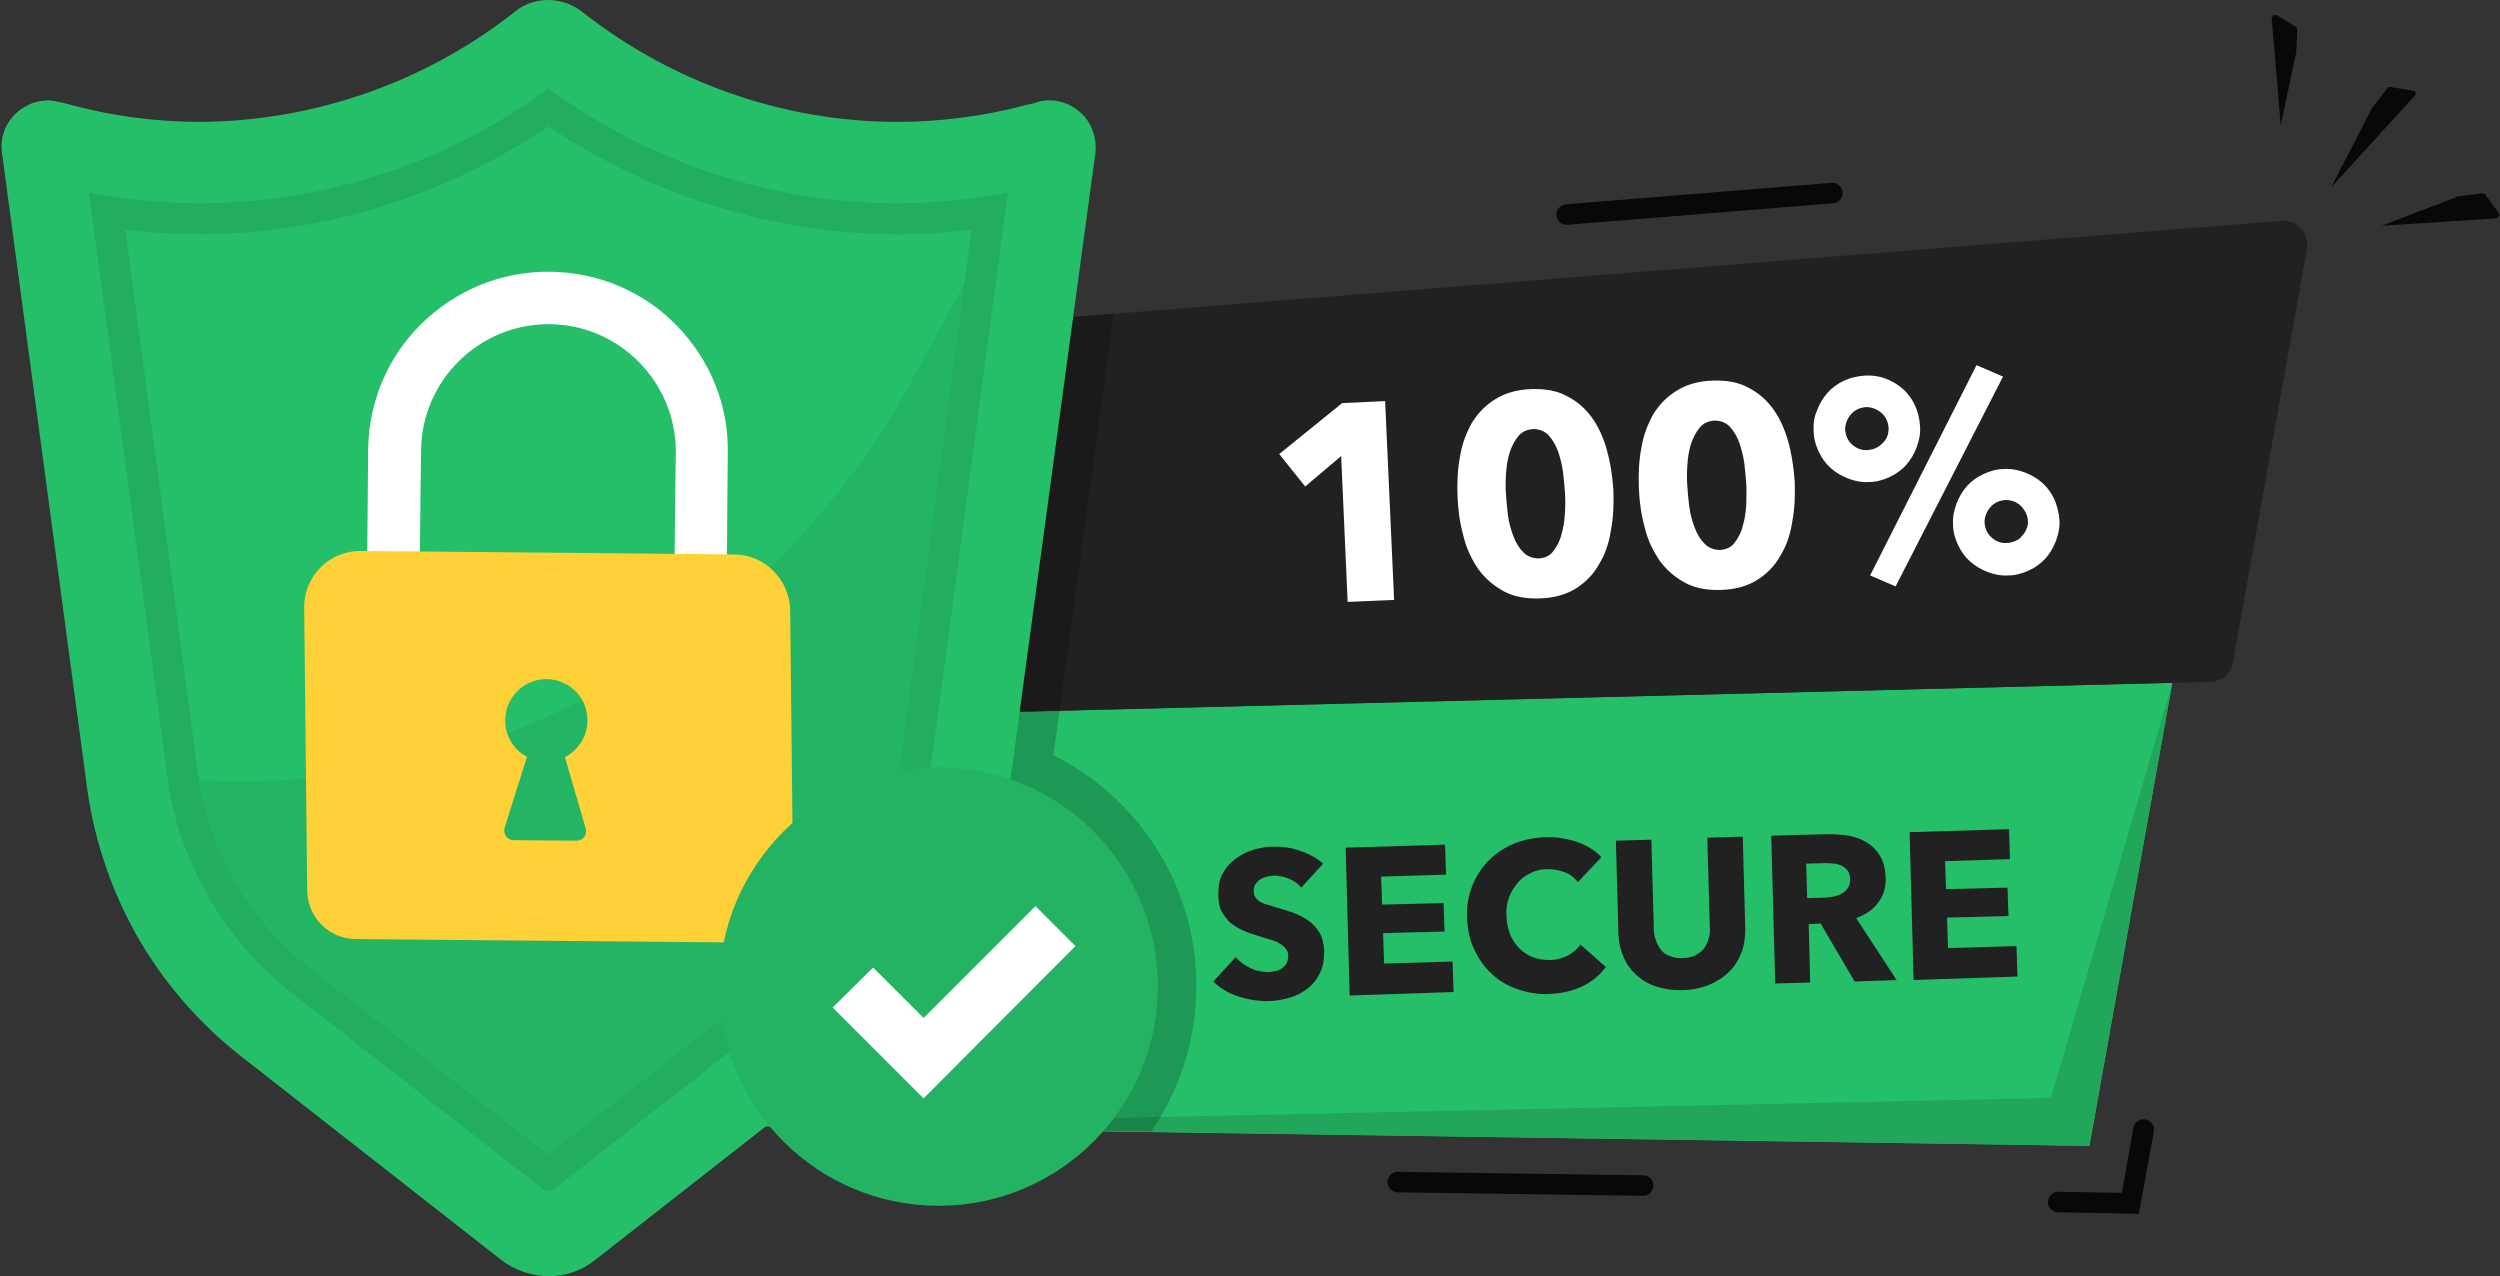 <?xml version="1.0" encoding="UTF-8"?>
<!DOCTYPE svg PUBLIC '-//W3C//DTD SVG 1.0//EN'
          'http://www.w3.org/TR/2001/REC-SVG-20010904/DTD/svg10.dtd'>
<svg height="255.5" preserveAspectRatio="xMidYMid meet" version="1.0" viewBox="-0.3 122.2 500.5 255.5" width="500.5" xmlns="http://www.w3.org/2000/svg" xmlns:xlink="http://www.w3.org/1999/xlink" zoomAndPan="magnify"
><rect x="-0.3" y="122.2" width="500.5" height="255.5" fill="#333333" stroke="none"/><g
  ><g id="change1_3"
    ><path d="M143.5,266.2l-6.7,74.8c0.7,3.8,4,6.5,7.8,6.6l273.4,4l16.6-92.7L143.5,266.2z" fill="#25BF6A"
    /></g
    ><g id="change2_1"
    ><path d="M410.3 342L148.4 347.6 418 351.6 434.6 258.9z" fill="#21A65C"
    /></g
    ><g fill="#080808" id="change3_1"
    ><path d="M491.8,161.5l4.9-0.6c0.2,0,0.5,0.1,0.6,0.3l2.6,3.6c0.3,0.4,0,1-0.5,1.1l-22.9,1.5l15.1-5.8 C491.6,161.5,491.7,161.5,491.8,161.5z"
      /><path d="M474.6,143.8l3.1-4c0.1-0.2,0.3-0.2,0.5-0.2l4.7,0.8c0.4,0.1,0.6,0.6,0.3,0.9l-16.8,18.4L474.6,143.8 C474.6,143.8,474.6,143.8,474.6,143.8z"
      /><path d="M459.4,133.1l0.2-4.9c0-0.3-0.1-0.5-0.4-0.7l-3.6-2.2c-0.5-0.3-1.2,0.1-1.1,0.7l1.8,21.3l3-14.2 C459.4,133.2,459.4,133.1,459.4,133.1z"
    /></g
    ><g id="change4_1"
    ><path d="M456.6,166.4l-275.2,21.9l-37.8,77.9l298.7-7.5c2.2-0.1,4-1.6,4.4-3.7l14.9-83.2 C461.9,168.8,459.5,166.2,456.6,166.4z" fill="#212121"
    /></g
    ><g id="change3_4"
    ><path d="M313.3,167.2c-1.1,0-1.9-0.8-2-1.9c-0.1-1.1,0.8-2.1,1.9-2.2l53.2-4.3c1.1-0.1,2.1,0.8,2.2,1.9 c0.1,1.1-0.8,2.1-1.9,2.2l-53.2,4.3C313.5,167.2,313.4,167.2,313.3,167.2z" fill="#080808"
    /></g
    ><g id="change3_2"
    ><path d="M411.7,364.9c-1.1,0-2.1-1-2-2.1c0-1.1,1-2.1,2.1-2l12.7,0.2l2.3-13c0.2-1.1,1.3-1.9,2.4-1.7 c1.1,0.2,1.9,1.3,1.7,2.4l-3,16.5L411.7,364.9C411.7,364.9,411.7,364.9,411.7,364.9z" fill="#080808"
    /></g
    ><g id="change3_3"
    ><path d="M279.5,360.9c-1.1,0-2.1-1-2-2.1c0-1.1,1-2.1,2.1-2l49.1,0.7c0,0,0,0,0,0c1.1,0,2.1,1,2,2.1 c0,1.1-1,2.1-2.1,2L279.5,360.9C279.5,360.9,279.5,360.9,279.5,360.9z" fill="#080808"
    /></g
    ><g fill="#FFF" id="change5_2"
    ><path d="M269.5,242.7l-1.3-29.2l-7.2,6.1l-5.2-6.5l12.6-10.2l8.6-0.4l1.8,39.8L269.5,242.7z"
      /><path d="M322.7,220.3c0.1,2.8,0,5.5-0.5,8.1c-0.4,2.6-1.2,4.9-2.4,6.8c-1.1,2-2.7,3.6-4.6,4.8 c-1.9,1.2-4.3,1.9-7.1,2c-2.8,0.1-5.2-0.3-7.3-1.4c-2-1.1-3.7-2.5-5.1-4.4c-1.3-1.9-2.4-4.1-3-6.6c-0.7-2.5-1.1-5.2-1.2-8 c-0.1-2.8,0-5.5,0.5-8c0.4-2.6,1.3-4.8,2.4-6.8c1.2-1.9,2.7-3.5,4.7-4.7c1.9-1.2,4.3-1.9,7.1-2c2.8-0.1,5.2,0.3,7.2,1.4 c2,1,3.7,2.5,5,4.3c1.3,1.8,2.3,4,3,6.5C322.1,214.8,322.5,217.4,322.7,220.3z M313,220.7c-0.1-1.2-0.2-2.6-0.4-4.1 c-0.2-1.5-0.6-2.9-1-4.1c-0.5-1.3-1.1-2.3-1.9-3.2c-0.8-0.8-1.8-1.2-3.1-1.2c-1.2,0.1-2.2,0.5-3,1.5c-0.7,0.9-1.3,2-1.7,3.3 c-0.4,1.3-0.6,2.7-0.7,4.2c-0.1,1.5-0.1,2.9,0,4.1c0.1,1.3,0.2,2.7,0.4,4.2c0.2,1.5,0.6,2.9,1.1,4.2c0.5,1.3,1.1,2.3,2,3.2 c0.8,0.8,1.9,1.2,3.1,1.2c1.2-0.1,2.2-0.5,2.9-1.5c0.7-0.9,1.3-2,1.6-3.3c0.4-1.3,0.6-2.7,0.7-4.3 C313.1,223.4,313.1,222,313,220.7z"
      /><path d="M359,218.6c0.1,2.8,0,5.5-0.5,8.1c-0.4,2.6-1.2,4.9-2.4,6.8c-1.1,2-2.7,3.6-4.6,4.8 c-1.9,1.2-4.3,1.9-7.1,2c-2.8,0.1-5.2-0.3-7.3-1.4c-2-1.1-3.7-2.5-5.1-4.4c-1.3-1.9-2.4-4.1-3-6.6c-0.7-2.5-1.1-5.2-1.2-8 c-0.1-2.8,0-5.5,0.5-8c0.4-2.6,1.3-4.8,2.4-6.8c1.2-1.9,2.7-3.5,4.7-4.7c1.9-1.2,4.3-1.9,7.1-2c2.8-0.1,5.2,0.3,7.2,1.4 c2,1,3.7,2.5,5,4.3c1.3,1.8,2.3,4,3,6.5C358.4,213.1,358.8,215.8,359,218.6z M349.3,219c-0.1-1.2-0.2-2.6-0.4-4.1 c-0.2-1.5-0.6-2.9-1-4.1c-0.5-1.3-1.1-2.3-1.9-3.2c-0.8-0.8-1.8-1.2-3.1-1.2c-1.2,0.1-2.2,0.5-3,1.5c-0.7,0.9-1.3,2-1.7,3.3 c-0.4,1.3-0.6,2.7-0.7,4.2c-0.1,1.5-0.1,2.9,0,4.1c0.1,1.3,0.2,2.7,0.4,4.2c0.2,1.5,0.6,2.9,1.1,4.2c0.5,1.3,1.1,2.3,2,3.2 c0.8,0.8,1.9,1.2,3.1,1.2c1.2-0.1,2.2-0.5,2.9-1.5c0.7-0.9,1.3-2,1.6-3.3c0.4-1.3,0.6-2.7,0.7-4.3 C349.3,221.7,349.4,220.3,349.3,219z"
      /><path d="M384.1,207.6c0.1,1.5-0.2,2.8-0.7,4.2c-0.5,1.3-1.2,2.5-2.1,3.5c-0.9,1-2,1.8-3.3,2.4 c-1.3,0.6-2.7,1-4.1,1c-1.5,0.1-2.9-0.2-4.2-0.7c-1.3-0.5-2.5-1.2-3.5-2.1c-1-0.9-1.8-2-2.4-3.3c-0.6-1.3-1-2.6-1-4.1 c-0.1-1.5,0.1-2.9,0.7-4.2c0.5-1.3,1.2-2.5,2.1-3.5c0.9-1,2-1.8,3.3-2.4c1.3-0.6,2.7-0.9,4.1-1c1.5-0.1,2.9,0.1,4.2,0.6 c1.3,0.5,2.5,1.2,3.5,2.1c1,0.9,1.8,2,2.4,3.3C383.7,204.7,384,206.1,384.1,207.6z M377.8,207.9c-0.1-1.2-0.5-2.2-1.4-3 c-0.9-0.8-2-1.2-3.1-1.2c-1.2,0.1-2.2,0.5-3,1.4c-0.8,0.9-1.2,2-1.2,3.1c0.1,1.2,0.5,2.2,1.4,3c0.9,0.8,1.9,1.2,3.1,1.1 c1.2-0.1,2.2-0.5,3-1.4C377.5,210.1,377.8,209.1,377.8,207.9z M379.2,239.6l-5.1-2.2l21.3-42.1l5.3,2.3L379.2,239.6z M412,226.3 c0.1,1.5-0.2,2.8-0.7,4.2c-0.5,1.3-1.2,2.5-2.1,3.5c-0.9,1-2,1.8-3.3,2.4c-1.3,0.6-2.7,1-4.1,1c-1.5,0.1-2.9-0.2-4.2-0.7 c-1.3-0.5-2.5-1.2-3.5-2.1c-1-0.9-1.8-2-2.4-3.3c-0.6-1.3-1-2.6-1-4.1c-0.1-1.5,0.2-2.8,0.7-4.2c0.5-1.3,1.2-2.5,2.1-3.5 c0.9-1,2-1.8,3.3-2.4c1.3-0.6,2.7-1,4.1-1c1.5-0.1,2.9,0.2,4.2,0.7c1.3,0.5,2.5,1.2,3.5,2.1c1,0.9,1.8,2,2.4,3.3 C411.5,223.4,411.9,224.8,412,226.3z M405.7,226.6c0-0.6-0.2-1.2-0.4-1.7c-0.3-0.5-0.6-1-1-1.4c-0.4-0.4-0.9-0.7-1.4-0.9 c-0.5-0.2-1.1-0.3-1.7-0.3c-1.2,0.1-2.2,0.5-3,1.4c-0.8,0.9-1.2,2-1.2,3.1c0.1,1.2,0.5,2.2,1.4,3c0.9,0.8,1.9,1.2,3.1,1.1 c0.6,0,1.2-0.2,1.7-0.4c0.5-0.2,1-0.6,1.3-1c0.4-0.4,0.7-0.9,0.9-1.4C405.6,227.7,405.7,227.2,405.7,226.6z"
    /></g
    ><g fill="#212121" id="change4_2"
    ><path d="M260.2,299.9c-0.6-0.8-1.5-1.4-2.5-1.8c-1-0.4-2-0.6-2.9-0.6c-0.5,0-1,0.1-1.4,0.2 c-0.5,0.1-0.9,0.3-1.3,0.5c-0.4,0.2-0.7,0.6-1,0.9c-0.3,0.4-0.4,0.9-0.4,1.5c0,0.5,0.1,0.9,0.3,1.2s0.5,0.6,0.9,0.9 c0.4,0.2,0.9,0.5,1.5,0.6c0.6,0.2,1.2,0.4,1.9,0.6c1,0.3,2.1,0.6,3.2,1c1.1,0.4,2.1,0.9,3,1.5c0.9,0.6,1.7,1.5,2.3,2.4 c0.6,1,0.9,2.2,1,3.7c0,1.7-0.2,3.2-0.8,4.4c-0.6,1.3-1.4,2.3-2.4,3.1c-1,0.8-2.2,1.5-3.6,1.9c-1.4,0.4-2.8,0.7-4.2,0.7 c-2.1,0.1-4.2-0.3-6.2-0.9c-2-0.7-3.7-1.7-5-3l4.5-4.9c0.7,0.9,1.7,1.6,2.9,2.2c1.2,0.6,2.4,0.8,3.6,0.8c0.5,0,1-0.1,1.5-0.2 c0.5-0.1,0.9-0.3,1.3-0.6c0.4-0.3,0.7-0.6,0.9-1c0.2-0.4,0.3-0.9,0.3-1.5c0-0.6-0.2-1-0.5-1.4c-0.3-0.4-0.7-0.7-1.2-1 c-0.5-0.3-1.2-0.6-1.9-0.8c-0.8-0.2-1.7-0.5-2.6-0.8c-1-0.3-1.9-0.6-2.8-1c-0.9-0.4-1.7-0.9-2.5-1.5c-0.7-0.6-1.3-1.4-1.8-2.3 c-0.5-0.9-0.7-2.1-0.7-3.4c0-1.6,0.2-3.1,0.9-4.2c0.6-1.2,1.5-2.2,2.6-3c1.1-0.8,2.3-1.4,3.6-1.8c1.4-0.4,2.7-0.6,4.1-0.6 c1.7,0,3.4,0.2,5.1,0.8c1.8,0.6,3.3,1.4,4.7,2.6L260.2,299.9z"
      /><path d="M269.9,321.5l-0.8-29.6l19.9-0.6l0.2,6l-13,0.4l0.2,5.6l12.3-0.3l0.2,5.7l-12.3,0.3l0.2,6.1l13.7-0.4 l0.2,6.1L269.9,321.5z"
      /><path d="M316.4,319.7c-1.9,0.9-4.1,1.4-6.6,1.5c-2.3,0.1-4.4-0.3-6.4-1c-2-0.7-3.7-1.7-5.1-3.1 c-1.5-1.3-2.6-3-3.5-4.9c-0.9-1.9-1.3-4-1.4-6.3c-0.1-2.4,0.3-4.5,1.1-6.5c0.8-1.9,1.9-3.6,3.3-5c1.4-1.4,3.1-2.5,5-3.3 c1.9-0.8,4-1.2,6.3-1.3c2.1-0.1,4.2,0.3,6.2,0.9c2,0.7,3.7,1.7,5,3.1l-4.7,5c-0.7-0.9-1.6-1.6-2.7-2c-1.1-0.4-2.2-0.6-3.4-0.6 c-1.3,0-2.4,0.3-3.4,0.8c-1,0.5-1.9,1.1-2.6,2c-0.7,0.8-1.3,1.8-1.7,2.9c-0.4,1.1-0.6,2.3-0.5,3.6c0,1.3,0.3,2.6,0.7,3.7 c0.4,1.1,1.1,2,1.8,2.8c0.8,0.8,1.7,1.4,2.7,1.8c1,0.4,2.2,0.6,3.4,0.6c1.4,0,2.7-0.4,3.7-0.9c1-0.6,1.9-1.3,2.5-2.2l5.1,4.5 C319.9,317.5,318.3,318.8,316.4,319.7z"
      /><path d="M348.3,313c-0.6,1.5-1.4,2.8-2.5,3.8c-1.1,1.1-2.4,1.9-4,2.6c-1.6,0.6-3.3,1-5.2,1 c-1.9,0.1-3.7-0.2-5.3-0.7c-1.6-0.5-2.9-1.3-4-2.3c-1.1-1-2-2.2-2.6-3.7c-0.6-1.4-1-3.1-1-4.8l-0.5-18.4l7.1-0.2l0.5,17.8 c0,0.8,0.1,1.6,0.4,2.3c0.2,0.7,0.6,1.4,1,1.9c0.4,0.6,1,1,1.8,1.3c0.7,0.3,1.6,0.5,2.6,0.4c1,0,1.9-0.2,2.6-0.6 c0.7-0.4,1.3-0.8,1.7-1.4c0.4-0.6,0.7-1.2,0.9-2c0.2-0.7,0.3-1.5,0.2-2.3l-0.5-17.8l7.1-0.2l0.5,18.4 C349.1,309.9,348.9,311.5,348.3,313z"
      /><path d="M371,318.7l-6.8-11.6l-2.4,0.1l0.3,11.7l-7,0.2l-0.8-29.6l11.3-0.3c1.4,0,2.8,0.1,4.2,0.3 c1.4,0.3,2.6,0.7,3.7,1.4c1.1,0.7,2,1.6,2.6,2.7c0.7,1.1,1,2.5,1.1,4.2c0.1,2-0.4,3.7-1.5,5.1c-1,1.4-2.5,2.4-4.4,3.1l8.1,12.4 L371,318.7z M370.1,298.2c0-0.7-0.2-1.3-0.5-1.7c-0.3-0.4-0.7-0.7-1.2-1c-0.5-0.2-1-0.4-1.6-0.4c-0.6-0.1-1.1-0.1-1.7-0.1 l-3.8,0.1l0.2,6.9l3.4-0.1c0.6,0,1.2-0.1,1.8-0.2c0.6-0.1,1.2-0.3,1.7-0.6c0.5-0.3,0.9-0.6,1.2-1.1 C370,299.5,370.1,298.9,370.1,298.2z"
      /><path d="M382.8,318.4l-0.8-29.6l19.9-0.6l0.2,6l-13,0.4l0.2,5.6l12.3-0.3l0.2,5.7l-12.3,0.3l0.2,6.1l13.7-0.4 l0.2,6.1L382.8,318.4z"
    /></g
    ><g
    ><g id="change6_1"
      ><path d="M210.6,273.4l12.1-88.4l-8.2,0.6l-112.2,1.2l51.2,160.5l67,1.3l9.7,0.1c5.7-8.3,9-18.3,9-29.1 C239.3,300,228,282.1,210.6,273.4z" opacity=".2"
      /></g
      ><g
      ><g
        ><g id="change1_1"
          ><path d="M216.8,145.5c-1.8-2-4.3-3.2-7-3.2c-0.9,0-1.8,0.1-2.6,0.4c-0.5,0.2-1,0.3-1.6,0.4 c-8.5,2.3-17.4,3.5-26.3,3.5c-22.6,0-45-7.8-63-22c-1.9-1.5-4.4-2.4-6.8-2.4c-2.5,0-4.9,0.8-6.8,2.4c-18,14.2-40.4,21.9-63,22 c-8.9,0-17.7-1.2-26.2-3.5c-0.5-0.1-1-0.3-1.6-0.4c-0.9-0.2-1.7-0.4-2.6-0.4c-2.7,0-5.2,1.2-7,3.2c-1.8,2-2.6,4.7-2.2,7.3 l16.8,125.4c1.3,10.9,4.6,21.2,9.9,30.8c5.4,9.6,12.5,17.9,21.2,24.7l52,40.7c2.7,2.1,6,3.2,9.4,3.3h0.2h0 c3.4,0,6.7-1.2,9.3-3.3l52-40.7c8.7-6.8,15.8-15.1,21.2-24.7c5.3-9.6,8.7-19.9,9.9-30.8L219,152.8 C219.3,150.2,218.5,147.5,216.8,145.5z" fill="#25BF6A"
          /></g
          ><g id="change7_1"
          ><path d="M58,320.9c-13.9-10.9-23-27.1-25-44.6l0-0.2L17.5,160.7c7.3,1.4,14.7,2.2,22.2,2.2 c24.9,0,49.6-8.1,69.8-23c20.3,14.9,44.9,23,69.8,23c7.5,0,14.9-0.7,22.2-2.2l-15.5,115.5l0,0.1c-2,17.5-11.1,33.8-25,44.6 l-50.3,39.3c-0.7,0.6-1.7,0.6-2.4,0L58,320.9z" fill="#22AD60"
          /></g
          ><g id="change1_2"
          ><path d="M61.8,316c-12.6-9.8-20.8-24.6-22.7-40.4l0-0.3L24.8,168.2c4.9,0.6,9.9,0.9,14.9,0.9 c24.6,0,49.3-7.7,69.8-21.6c20.6,13.9,45.3,21.6,69.8,21.6c5,0,9.9-0.3,14.9-0.9l-14.4,107.3l0,0.1 c-1.8,15.9-10.1,30.6-22.7,40.4l-47.7,37.3L61.8,316z" fill="#25BF6A"
          /></g
          ><g id="change8_1"
          ><path d="M61.8,316C50,306.8,42,293.2,39.6,278.4c2.7,0.1,5.4,0.2,8.1,0.2c27.5,0,54.6-7.5,78.3-21.6 c23.8-14.2,43.3-34.5,56.4-58.9l10.4-19.2l-12.9,96.6l0,0.1c-1.8,15.9-10.1,30.6-22.7,40.4l-47.7,37.3L61.8,316z" fill="#23B564"
          /></g
          ><g
          ><g
            ><g id="change5_1"
              ><path d="M135.2,187.4c-6.7-6.9-15.8-10.7-25.4-10.8c-9.6-0.1-18.7,3.6-25.6,10.3c-6.9,6.7-10.7,15.8-10.8,25.4 l-0.3,36l10.5,0.1l0.3-28.7l0,0l0.1-7.3c0.1-14.1,11.7-25.4,25.7-25.3c14.1,0.1,25.4,11.7,25.3,25.7l-0.1,7.3l-0.2,18.2 l-0.1,10.5l10.5,0.1l0.3-36C145.6,203.4,141.9,194.3,135.2,187.4z" fill="#FFF"
              /></g
              ><g id="change9_1"
              ><path d="M146.6,233.2L72,232.5c-6.3-0.1-11.4,5-11.4,11.2l0.6,56.8c0.1,5.4,4.4,9.7,9.8,9.7l77.6,0.7 c5.5,0,10-4.4,9.9-9.9l-0.6-56.4C157.9,238.4,152.9,233.2,146.6,233.2z M115.2,290.5l-12.7-0.1c-1.2,0-2.1-1.2-1.8-2.4 l4.5-14.3c-2.9-1.5-4.7-4.7-4.3-8.2c0.4-3.8,3.5-6.9,7.3-7.3c5-0.5,9.2,3.4,9.1,8.3c0,3.2-1.9,5.9-4.5,7.3l4.2,14.4 C117.3,289.3,116.4,290.5,115.2,290.5z" fill="#FFD138"
              /></g
            ></g
          ></g
        ></g
        ><g
        ><g id="change10_1"
          ><circle cx="187.6" cy="319.7" fill="#23B363" r="43.9"
          /></g
          ><g id="change5_3"
          ><path d="M207 303.6L184.6 326 174.5 315.9 166.4 323.9 184.6 342.1 215 311.6z" fill="#FFF"
          /></g
        ></g
      ></g
    ></g
  ></g
></svg
>
